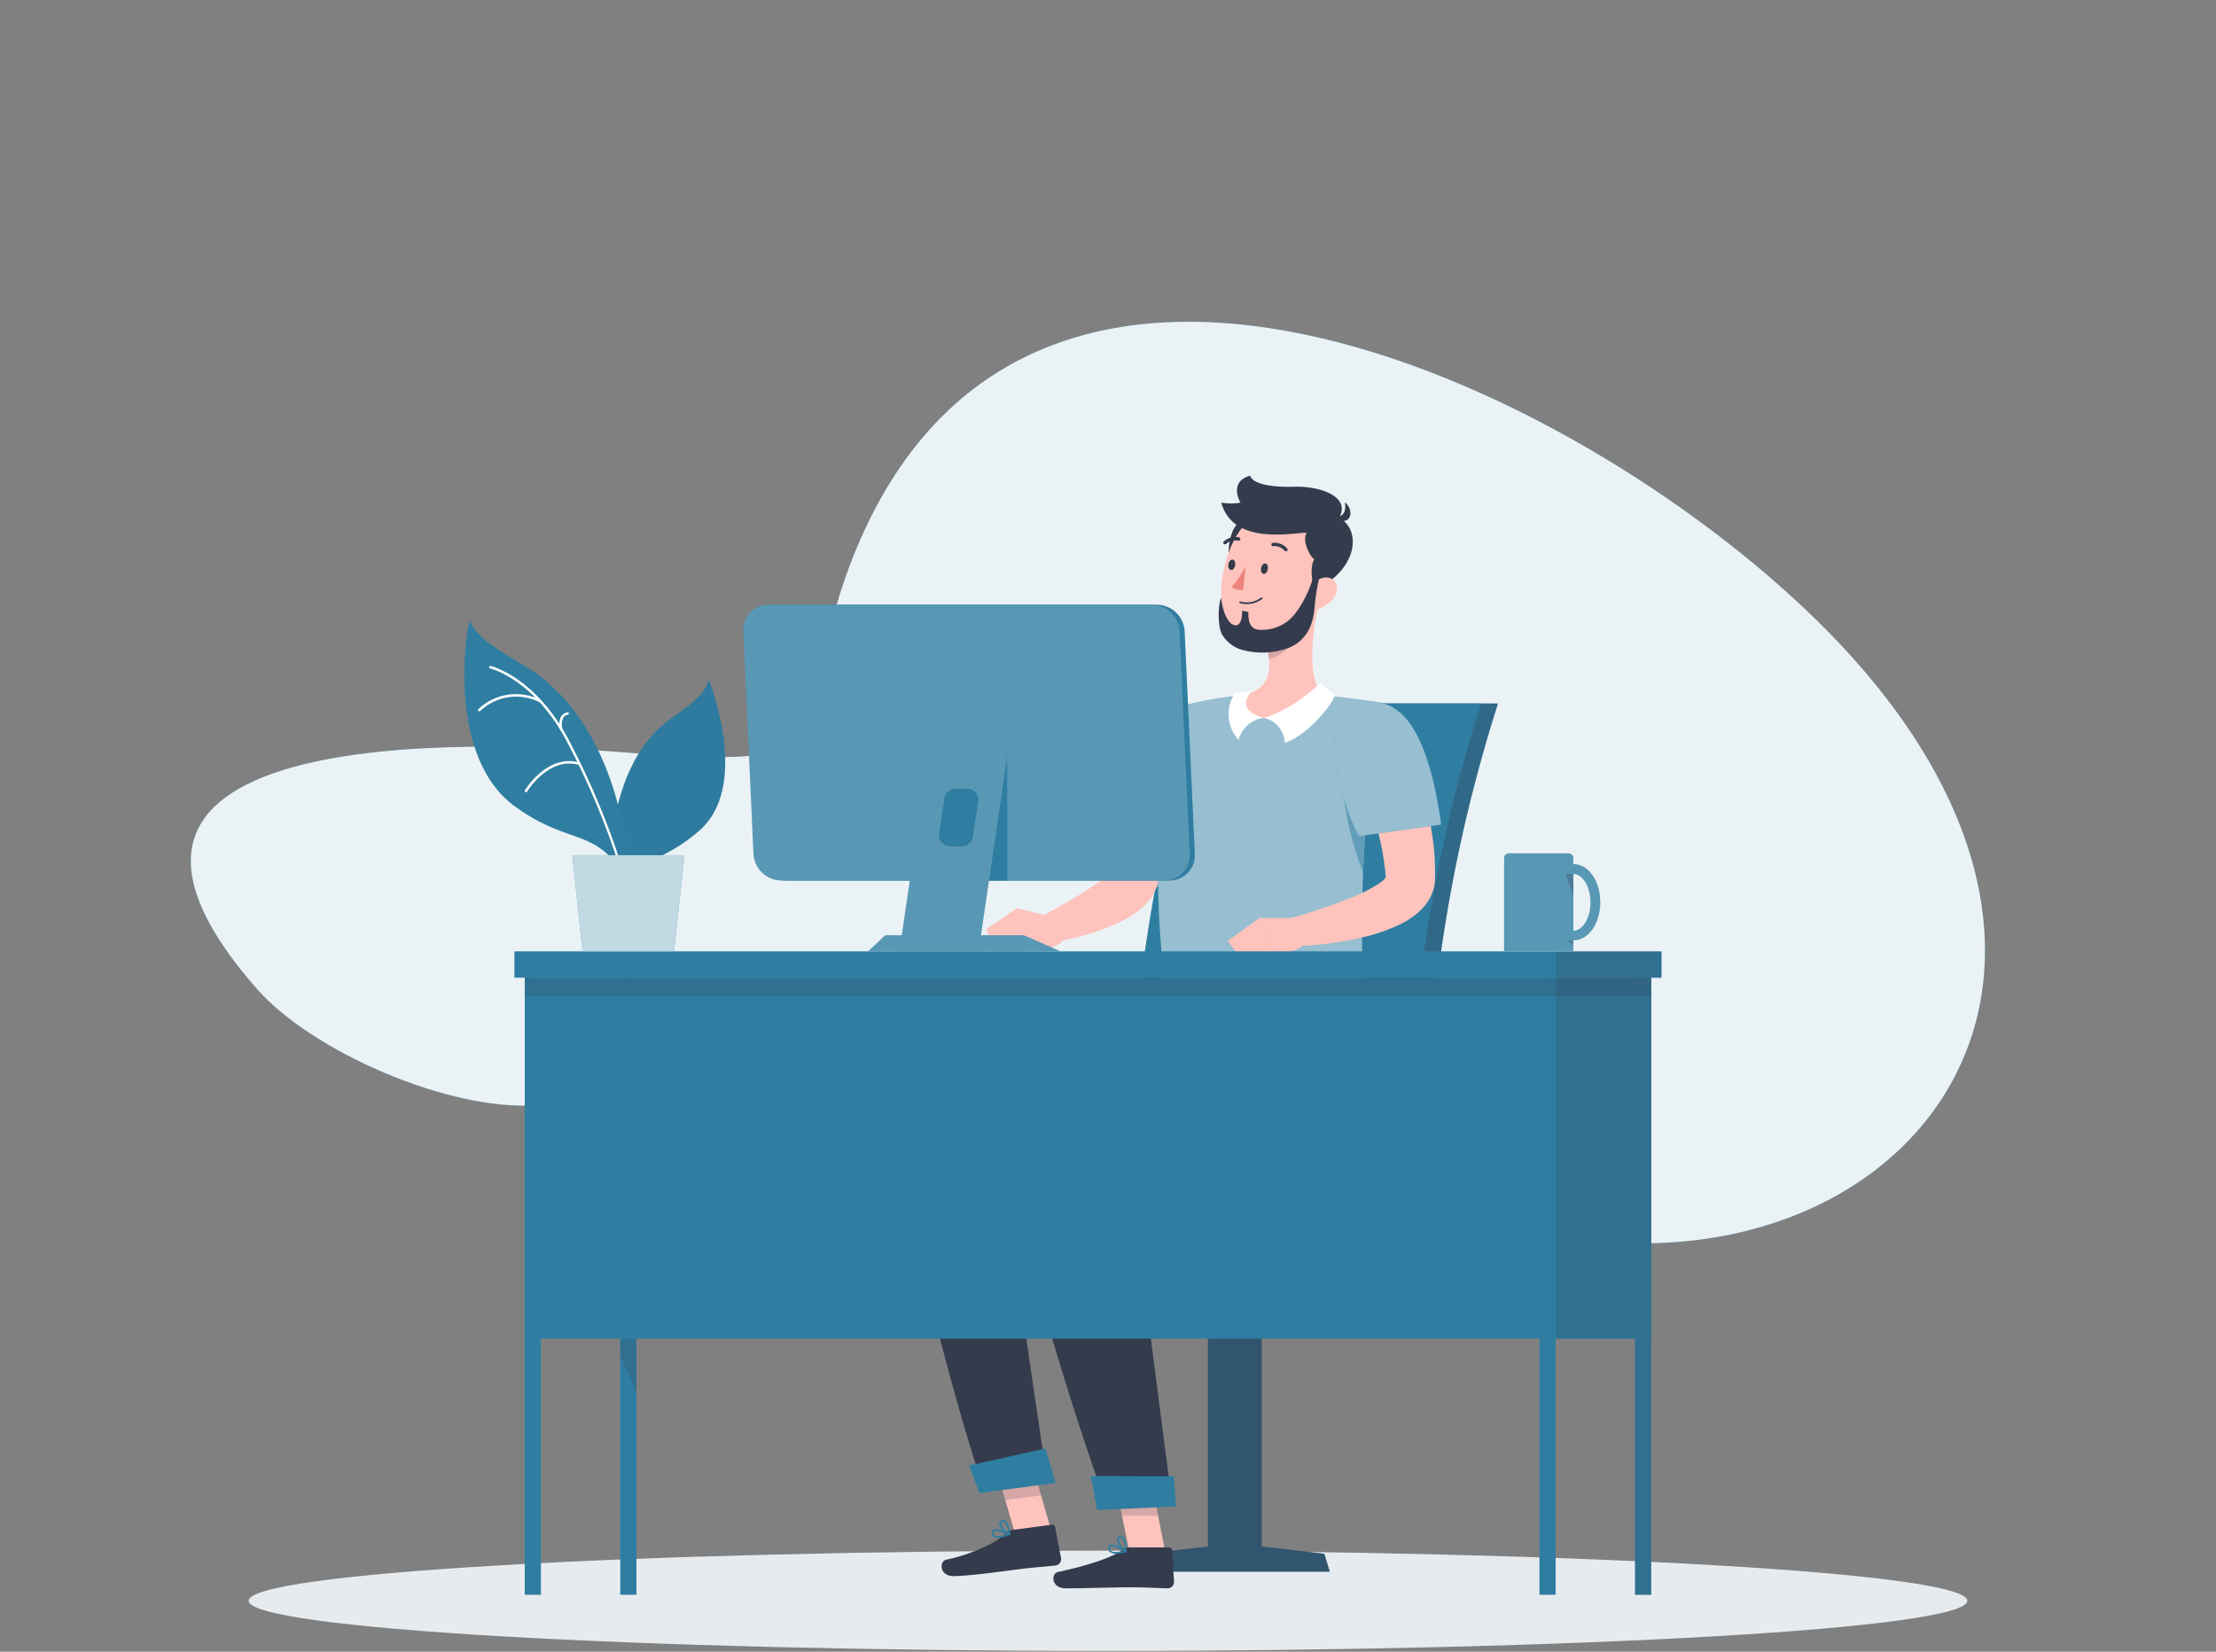 <svg width="660" height="492" viewBox="0 0 660 492" fill="none" xmlns="http://www.w3.org/2000/svg">
<rect x="0" y="0" width="660" height="492" fill="#808080" stroke="none"/>
<path d="M76.56 294.611C92.849 313.157 133.571 331.004 159.548 329.222C192.72 326.965 197.34 304.419 223.08 296.38C292.736 274.679 347.292 315.415 406.639 347.86C538.151 419.681 661.188 307.046 544.46 188.14C474.302 116.689 309.223 35.152 255.38 162.691C232.109 217.814 261.65 230.077 187.176 224.203C157.846 221.893 2.706 210.593 76.56 294.611Z" fill="#2F7EA2"/>
<path opacity="0.9" d="M76.56 294.611C92.849 313.157 133.571 331.004 159.548 329.222C192.72 326.965 197.34 304.419 223.08 296.38C292.736 274.679 347.292 315.415 406.639 347.86C538.151 419.681 661.188 307.046 544.46 188.14C474.302 116.689 309.223 35.152 255.38 162.691C232.109 217.814 261.65 230.077 187.176 224.203C157.846 221.893 2.706 210.593 76.56 294.611Z" fill="white"/>
<path d="M330 491.779C471.349 491.779 585.935 485.089 585.935 476.837C585.935 468.584 471.349 461.895 330 461.895C188.651 461.895 74.065 468.584 74.065 476.837C74.065 485.089 188.651 491.779 330 491.779Z" fill="#E6EBEF"/>
<path d="M394.429 462.845L375.764 460.68V353.615H359.766V460.68L341.101 462.845L339.478 468.152H396.053L394.429 462.845Z" fill="#343B4C"/>
<path opacity="0.4" d="M394.429 462.845L375.764 460.68V353.615H359.766V460.68L341.101 462.845L339.478 468.152H396.053L394.429 462.845Z" fill="#2F7EA2"/>
<path d="M363 209.551H446.16C432.079 253.557 424.84 299.465 424.697 345.669H341.537C341.68 299.465 348.919 253.557 363 209.551Z" fill="#2F7EA2"/>
<path opacity="0.3" d="M363 209.551H446.16C432.079 253.557 424.84 299.465 424.697 345.669H341.537C341.68 299.465 348.919 253.557 363 209.551Z" fill="#343B4C"/>
<path d="M357.944 209.551H441.104C427.018 253.556 419.775 299.464 419.628 345.669H336.468C336.609 299.464 343.852 253.555 357.944 209.551Z" fill="#2F7EA2"/>
<path d="M405.597 358.447H287.879C292.829 347.676 301.831 341.076 311.547 341.076H397.624L405.597 358.447Z" fill="#2F7EA2"/>
<path d="M429.515 358.447H372.676C377.613 347.676 386.615 341.076 396.343 341.076H416.46C426.175 341.076 430.98 346.686 429.515 358.447Z" fill="#2F7EA2"/>
<path opacity="0.3" d="M429.515 358.447H372.676C377.613 347.676 386.615 341.076 396.343 341.076H416.46C426.175 341.076 430.98 346.686 429.515 358.447Z" fill="#343B4C"/>
<path d="M313.434 457.13L302.782 458.529L295.852 434.399L306.504 433L313.434 457.13Z" fill="#FFC3BD"/>
<path d="M301.449 455.744L313.329 454.173C313.528 454.142 313.731 454.19 313.896 454.305C314.061 454.421 314.174 454.596 314.213 454.794L316.035 464.179C316.102 464.676 315.971 465.179 315.67 465.58C315.368 465.98 314.92 466.245 314.424 466.317C310.253 466.793 308.233 466.806 302.98 467.505C299.746 467.928 288.618 469.472 284.117 469.499C279.616 469.525 279.84 465.077 281.688 464.641C290.229 462.793 297 459.361 299.693 456.629C300.165 456.148 300.782 455.837 301.449 455.744Z" fill="#343B4C"/>
<path opacity="0.2" d="M306.504 433.014L295.852 434.413L299.429 446.847L310.081 445.448L306.504 433.014Z" fill="#343B4C"/>
<path d="M348.374 302.412C348.374 302.412 264.884 308.392 268.25 338.976C273.095 382.945 292.01 440.682 292.01 440.682L311.375 437.356C311.375 437.356 303.27 384.12 298.967 349.8C319.796 341.167 376.292 349.444 382.919 331.452C386.169 322.134 387.027 312.148 385.414 302.412H348.374Z" fill="#343B4C"/>
<path opacity="0.3" d="M307.692 327.875C307.692 327.875 309.725 336.97 311.111 346.843H310.926L308.788 347.173L307.692 347.385L306.465 347.609C304.788 347.961 303.131 348.401 301.501 348.929L300.379 349.299C299.891 349.457 299.416 349.655 298.967 349.84C299.455 353.8 301.145 358.961 301.158 363.475C282.586 341.511 297.898 327.875 307.692 327.875Z" fill="#343B4C"/>
<path d="M314.411 441.752L291.694 444.735L288.631 436.564L311.375 431.469L314.411 441.752Z" fill="#2F7EA2"/>
<path d="M297.911 458.041C298.864 457.891 299.797 457.638 300.696 457.289C300.741 457.272 300.781 457.244 300.811 457.207C300.842 457.17 300.861 457.125 300.868 457.077C300.87 457.028 300.857 456.979 300.831 456.937C300.805 456.894 300.768 456.861 300.723 456.84C300.353 456.642 297.079 454.979 295.839 455.665C295.7 455.745 295.582 455.858 295.497 455.993C295.412 456.129 295.361 456.284 295.35 456.444C295.299 456.688 295.317 456.941 295.404 457.174C295.49 457.408 295.641 457.612 295.839 457.764C296.471 458.11 297.21 458.209 297.911 458.041ZM299.97 457.025C298.122 457.645 296.71 457.777 296.142 457.341C296.021 457.238 295.93 457.104 295.879 456.952C295.828 456.801 295.818 456.639 295.852 456.483C295.853 456.406 295.874 456.33 295.913 456.262C295.953 456.195 296.009 456.14 296.076 456.101C296.749 455.784 298.637 456.444 299.97 457.077V457.025Z" fill="#2F7EA2"/>
<path d="M300.643 457.354C300.677 457.367 300.715 457.367 300.749 457.354C300.786 457.33 300.816 457.296 300.837 457.257C300.858 457.218 300.868 457.174 300.868 457.13C300.868 457.011 300.696 453.909 299.482 453.025C299.329 452.904 299.15 452.822 298.96 452.786C298.769 452.749 298.572 452.758 298.386 452.813C298.174 452.848 297.979 452.952 297.834 453.11C297.688 453.268 297.599 453.47 297.581 453.685C297.489 454.873 299.376 456.892 300.511 457.38C300.557 457.385 300.603 457.376 300.643 457.354ZM298.624 453.236C298.825 453.21 299.028 453.262 299.191 453.381C299.908 454.329 300.306 455.479 300.327 456.668C299.297 456.008 298.017 454.463 298.083 453.685C298.083 453.526 298.149 453.341 298.505 453.262L298.624 453.236Z" fill="#2F7EA2"/>
<path d="M359.938 219.847C359.014 223.992 357.892 227.846 356.77 231.806C355.648 235.766 354.381 239.634 353.008 243.501C351.635 247.369 350.196 251.237 348.625 255.078C347.055 258.919 345.299 262.707 343.411 266.469L343.068 267.143L342.936 267.341C341.792 268.965 340.382 270.384 338.765 271.538C337.525 272.441 336.224 273.257 334.871 273.98C332.45 275.236 329.939 276.313 327.36 277.201C324.865 278.072 322.371 278.798 319.876 279.419C317.364 280.043 314.822 280.537 312.259 280.897L309.791 273.241L316.061 269.73C318.133 268.542 320.179 267.367 322.133 266.153C324.02 265.015 325.844 263.777 327.598 262.443C328.347 261.886 329.049 261.268 329.697 260.595C330.238 260.028 330.634 259.473 330.555 259.421L330.079 260.292C331.518 256.781 332.838 253.177 334.119 249.534C335.399 245.891 336.561 242.195 337.709 238.459C338.857 234.723 339.953 230.988 341.022 227.226C342.091 223.464 343.134 219.636 344.124 216.006L359.938 219.847Z" fill="#FFC3BD"/>
<path d="M342.487 216.983C333.762 227.001 327.967 241.02 327.967 241.02L350.803 254.761C357.403 246.722 365.614 225.483 365.944 218.316C366.458 207.307 351.886 206.198 342.487 216.983Z" fill="#2F7EA2"/>
<path opacity="0.5" d="M342.487 216.983C333.762 227.001 327.967 241.02 327.967 241.02L350.803 254.761C357.403 246.722 365.614 225.483 365.944 218.316C366.458 207.307 351.886 206.198 342.487 216.983Z" fill="white"/>
<path opacity="0.5" d="M350.526 227.2C345.55 231.384 342.012 240.083 340.468 248.531L350.803 254.748C354.064 250.788 357.72 243.594 360.624 236.44C358.301 229.351 354.922 223.504 350.526 227.2Z" fill="#2F7EA2"/>
<path d="M347.305 463.559H336.573L331.65 438.703H342.382L347.305 463.559Z" fill="#FFC3BD"/>
<path d="M336.231 460.944H348.295C348.496 460.937 348.692 461.009 348.84 461.145C348.988 461.28 349.077 461.469 349.087 461.67L349.668 471.213C349.672 471.715 349.477 472.198 349.125 472.557C348.774 472.915 348.296 473.12 347.794 473.127C343.596 473.048 341.59 472.811 336.283 472.811C333.023 472.811 321.961 473.141 317.46 473.141C312.959 473.141 313.078 468.692 314.992 468.283C323.545 466.475 331.36 463.98 334.383 461.604C334.908 461.184 335.558 460.952 336.231 460.944Z" fill="#343B4C"/>
<path opacity="0.2" d="M342.382 438.703H331.65L334.197 451.52H344.929L342.382 438.703Z" fill="#343B4C"/>
<path d="M369.402 302.412C369.402 302.412 298.65 308.392 300.393 339.121C302.293 372.768 329.538 448.43 329.538 448.43H349.193C349.193 448.43 340.296 379.975 335.993 345.708C355.938 345.708 397.32 349.47 403.946 331.478C407.184 322.329 407.837 312.463 405.834 302.966L369.402 302.412Z" fill="#343B4C"/>
<path d="M350.315 448.735L326.74 449.804L324.918 439.68L349.589 439.759L350.315 448.735Z" fill="#2F7EA2"/>
<path d="M332.429 462.819C333.394 462.79 334.354 462.662 335.293 462.436C335.34 462.424 335.382 462.399 335.415 462.364C335.447 462.329 335.469 462.285 335.478 462.238C335.488 462.191 335.484 462.141 335.465 462.096C335.446 462.051 335.414 462.013 335.372 461.987C335.029 461.75 331.993 459.664 330.686 460.179C330.537 460.239 330.406 460.336 330.304 460.461C330.203 460.585 330.134 460.734 330.106 460.892C330.034 461.12 330.026 461.363 330.081 461.596C330.137 461.828 330.255 462.041 330.422 462.212C330.991 462.661 331.707 462.877 332.429 462.819ZM334.607 462.067C332.68 462.449 331.267 462.397 330.766 461.895C330.662 461.773 330.591 461.626 330.561 461.469C330.531 461.312 330.542 461.149 330.594 460.997C330.606 460.919 330.638 460.846 330.686 460.783C330.735 460.721 330.798 460.672 330.871 460.641C331.571 460.377 333.353 461.275 334.607 462.067Z" fill="#2F7EA2"/>
<path d="M335.28 462.435H335.386C335.423 462.417 335.455 462.389 335.478 462.354C335.501 462.319 335.515 462.279 335.517 462.237C335.517 462.105 335.768 459.017 334.686 457.974C334.547 457.841 334.38 457.74 334.197 457.679C334.015 457.617 333.821 457.596 333.63 457.617C333.415 457.627 333.209 457.707 333.044 457.846C332.88 457.984 332.765 458.173 332.719 458.383C332.482 459.545 334.039 461.789 335.148 462.422C335.19 462.44 335.236 462.444 335.28 462.435ZM333.802 458.079C333.902 458.079 334.002 458.098 334.095 458.137C334.188 458.175 334.272 458.232 334.343 458.304C334.938 459.334 335.188 460.527 335.056 461.709C334.118 460.931 333.049 459.228 333.207 458.462C333.207 458.317 333.326 458.132 333.696 458.093L333.802 458.079Z" fill="#2F7EA2"/>
<path d="M314.873 273.531L302.874 270.521L303.719 283.352C303.719 283.352 315.599 283.352 316.602 279.854L314.873 273.531Z" fill="#FFC3BD"/>
<path d="M293.753 276.778L296.578 284.83L303.719 283.352L302.874 270.521L293.753 276.778Z" fill="#FFC3BD"/>
<path d="M348.48 302.966H405.874C406.283 297.845 405.095 281.16 405.979 259.921C406.524 244.183 408.432 228.522 411.682 213.114C411.946 211.952 412.21 210.817 412.487 209.656C412.487 209.656 409.57 209.061 405.398 208.454C401.94 207.939 397.597 207.425 393.347 207.227C385.222 206.758 377.078 206.758 368.953 207.227C365.204 207.57 361.535 208.19 358.618 208.758C354.882 209.51 352.678 210.157 352.678 210.157C352.678 210.157 338.501 242.616 348.48 302.966Z" fill="#2F7EA2"/>
<path opacity="0.5" d="M348.48 302.966H405.874C406.283 297.845 405.095 281.16 405.979 259.921C406.524 244.183 408.432 228.522 411.682 213.114C411.946 211.952 412.21 210.817 412.487 209.656C412.487 209.656 409.57 209.061 405.398 208.454C401.94 207.939 397.597 207.425 393.347 207.227C385.222 206.758 377.078 206.758 368.953 207.227C365.204 207.57 361.535 208.19 358.618 208.758C354.882 209.51 352.678 210.157 352.678 210.157C352.678 210.157 338.501 242.616 348.48 302.966Z" fill="white"/>
<path opacity="0.5" d="M405.94 259.934C406.485 244.192 408.393 228.527 411.642 213.114C407.814 212.784 401.254 213.114 400.171 219.357C398.996 226.01 398.904 241.56 405.94 259.934Z" fill="#2F7EA2"/>
<path d="M416.09 217.088C416.645 218.104 417.028 218.87 417.41 219.728C417.793 220.586 418.216 221.444 418.598 222.368C419.364 224.084 420.09 225.813 420.776 227.555C422.151 231.067 423.337 234.649 424.327 238.287C425.348 241.974 426.137 245.722 426.69 249.507C427.266 253.413 427.496 257.362 427.376 261.308V261.691V262.443C427.334 262.971 427.259 263.495 427.152 264.014C426.949 264.999 426.63 265.956 426.202 266.865C425.481 268.382 424.503 269.762 423.311 270.944C421.537 272.671 419.501 274.105 417.278 275.194C413.69 276.942 409.912 278.271 406.019 279.154C402.407 280.016 398.749 280.672 395.063 281.121C391.419 281.578 387.753 281.843 384.08 281.913L382.998 273.927C389.531 272.095 395.967 269.937 402.283 267.459C405.151 266.35 407.905 264.966 410.507 263.327C411.412 262.767 412.215 262.058 412.883 261.229C413.054 260.978 413.054 260.846 412.962 260.965C412.889 261.068 412.835 261.185 412.804 261.308C412.774 261.394 412.752 261.482 412.738 261.572C412.738 261.572 412.738 261.704 412.738 261.651V261.374C412.237 255.052 410.965 248.815 408.949 242.801C407.946 239.704 406.828 236.624 405.596 233.561C405.002 232.03 404.369 230.499 403.709 228.994L402.692 226.763L401.729 224.691L416.09 217.088Z" fill="#FFC3BD"/>
<path d="M412.447 209.657C401.993 206.357 395.287 214.712 398.191 229.193C401.095 243.673 404.791 249.072 404.791 249.072L429.238 245.614C427.244 231.41 423.139 213.036 412.447 209.657Z" fill="#2F7EA2"/>
<path opacity="0.5" d="M412.447 209.657C401.993 206.357 395.287 214.712 398.191 229.193C401.095 243.673 404.791 249.072 404.791 249.072L429.238 245.614C427.244 231.41 423.139 213.036 412.447 209.657Z" fill="white"/>
<path d="M392.779 179.863L386.259 185.275L377.362 192.72C377.625 193.904 377.815 195.103 377.929 196.31C378.405 201.142 377.164 205.55 370.075 207.2C370.075 207.2 363.093 213.721 377.045 213.919C390.997 214.117 394.205 207.319 394.205 207.319C388.938 202.039 390.971 187.717 392.779 179.863Z" fill="#FFC3BD"/>
<path d="M393.254 203.373C393.254 203.373 385.968 210.989 376.358 213.854C378.083 214.197 379.642 215.113 380.782 216.452C381.922 217.791 382.577 219.475 382.642 221.233C389.545 219.173 397.742 208.798 397.518 206.871C396.026 205.794 394.602 204.626 393.254 203.373Z" fill="white"/>
<path d="M373.256 205.525C373.256 205.525 366.736 210.99 376.358 213.855C374.591 214.067 372.929 214.812 371.595 215.991C370.261 217.17 369.316 218.727 368.887 220.455C367.179 218.557 366.148 216.146 365.957 213.599C365.766 211.053 366.425 208.515 367.831 206.383C369.656 206.214 371.468 205.928 373.256 205.525Z" fill="white"/>
<path opacity="0.2" d="M377.362 192.721C377.625 193.905 377.815 195.104 377.929 196.311C381.243 195.651 385.678 192.113 386.14 188.734C386.299 187.611 386.338 186.474 386.259 185.342L377.362 192.721Z" fill="#343B4C"/>
<path d="M368.847 155.762C364.465 159.392 365.257 173.436 369.468 172.143C373.679 170.849 376.081 149.795 368.847 155.762Z" fill="#343B4C"/>
<path d="M395.472 168.565C393.202 178.993 392.41 185.197 386.232 189.962C384.246 191.525 381.87 192.515 379.362 192.827C376.854 193.139 374.308 192.761 371.999 191.732C369.69 190.704 367.706 189.066 366.26 186.993C364.813 184.92 363.96 182.492 363.792 179.97C362.987 170.255 366.841 154.824 377.811 151.867C380.171 151.167 382.674 151.099 385.068 151.672C387.463 152.244 389.665 153.435 391.454 155.126C393.242 156.818 394.555 158.949 395.261 161.308C395.966 163.667 396.039 166.169 395.472 168.565Z" fill="#FFC3BD"/>
<path d="M392.04 175.719C390.35 173.633 390.232 168.327 391.433 166.637C389.625 165.199 387.816 160.552 389.215 158.717C385.678 158.48 367.369 162.875 363.726 149.728C365.622 150.052 367.559 150.052 369.455 149.728C369.455 149.728 365.732 143.537 372.332 141.689C373.296 144.818 381.256 145.135 385.202 144.989C393.294 144.659 402.521 148.025 398.785 154.309C404.699 156.909 405.662 168.393 392.04 175.719Z" fill="#343B4C"/>
<path d="M397.32 153.913C397.32 153.913 401.36 154.757 400.581 149.609C403.92 152.434 401.782 157.595 397.32 153.913Z" fill="#343B4C"/>
<path d="M397.175 178.201C395.761 180.039 393.723 181.298 391.446 181.738C388.489 182.266 387.592 179.547 388.898 176.92C390.073 174.544 393.03 171.416 395.749 172.089C398.468 172.762 398.93 175.93 397.175 178.201Z" fill="#FFC3BD"/>
<path d="M391.09 172.037C389.991 175.879 388.202 179.489 385.81 182.689C384.565 184.339 382.927 185.651 381.046 186.506C379.165 187.362 377.1 187.733 375.038 187.587C371.25 187.521 371.831 182.307 371.831 182.307L369.97 181.884C369.97 181.884 370.168 188.339 366.472 185.607C365.487 184.463 364.778 183.108 364.399 181.647C364.014 180.504 363.792 179.313 363.739 178.109C362.842 179.535 362.512 185.858 363.884 188.867C365.183 191.126 367.3 192.799 369.798 193.54C374.359 194.834 379.212 194.663 383.671 193.052C390.403 190.412 391.38 183.917 391.591 180.221C391.844 177.484 392.285 174.767 392.911 172.09L391.09 172.037Z" fill="#343B4C"/>
<path d="M377.599 169.515C377.467 170.373 376.913 171.007 376.345 170.941C375.777 170.875 375.434 170.122 375.566 169.277C375.698 168.433 376.266 167.773 376.886 167.839C377.507 167.905 377.731 168.657 377.599 169.515Z" fill="#343B4C"/>
<path d="M367.884 168.353C367.752 169.211 367.198 169.858 366.63 169.792C366.063 169.726 365.719 168.974 365.851 168.116C365.983 167.258 366.551 166.624 367.105 166.69C367.66 166.756 368.016 167.495 367.884 168.353Z" fill="#343B4C"/>
<path d="M370.92 168.697C369.842 170.906 368.475 172.961 366.854 174.809C367.334 175.194 367.893 175.468 368.491 175.612C369.088 175.756 369.711 175.765 370.313 175.64L370.92 168.697Z" fill="#ED847E"/>
<path d="M370.26 179.864C371.254 180.017 372.269 179.965 373.242 179.713C374.216 179.462 375.128 179.014 375.923 178.399C375.948 178.377 375.969 178.351 375.984 178.321C375.999 178.292 376.008 178.26 376.01 178.226C376.013 178.193 376.008 178.16 375.998 178.129C375.988 178.097 375.971 178.068 375.949 178.043C375.928 178.018 375.901 177.997 375.872 177.982C375.842 177.967 375.81 177.958 375.777 177.956C375.744 177.953 375.71 177.957 375.679 177.968C375.647 177.978 375.618 177.995 375.593 178.016C374.719 178.671 373.706 179.117 372.633 179.318C371.56 179.52 370.454 179.472 369.402 179.178C369.37 179.17 369.337 179.169 369.304 179.174C369.272 179.179 369.24 179.19 369.212 179.207C369.184 179.224 369.159 179.247 369.14 179.274C369.12 179.3 369.106 179.331 369.099 179.363C369.089 179.394 369.085 179.427 369.089 179.459C369.092 179.492 369.102 179.524 369.118 179.552C369.134 179.581 369.156 179.605 369.182 179.625C369.208 179.645 369.238 179.659 369.27 179.666C369.595 179.755 369.926 179.821 370.26 179.864Z" fill="#343B4C"/>
<path d="M383.117 164.208C383.202 164.192 383.28 164.151 383.341 164.089C383.388 164.042 383.426 163.987 383.451 163.926C383.477 163.864 383.49 163.799 383.49 163.732C383.49 163.666 383.477 163.601 383.451 163.539C383.426 163.478 383.388 163.423 383.341 163.376C382.824 162.767 382.164 162.294 381.42 162.002C380.676 161.709 379.871 161.606 379.078 161.7C379.011 161.709 378.948 161.732 378.89 161.767C378.833 161.801 378.783 161.847 378.744 161.901C378.705 161.955 378.676 162.017 378.661 162.082C378.646 162.147 378.644 162.214 378.655 162.28C378.681 162.413 378.757 162.53 378.868 162.606C378.98 162.683 379.116 162.713 379.249 162.69C379.87 162.631 380.497 162.72 381.077 162.949C381.657 163.179 382.175 163.542 382.589 164.01C382.645 164.093 382.727 164.157 382.821 164.193C382.916 164.228 383.019 164.233 383.117 164.208Z" fill="#343B4C"/>
<path d="M364.69 162.123C364.768 162.15 364.852 162.156 364.933 162.14C365.015 162.123 365.09 162.086 365.152 162.03C365.638 161.598 366.218 161.285 366.845 161.116C367.473 160.946 368.131 160.925 368.769 161.053C368.9 161.086 369.039 161.068 369.156 161.002C369.274 160.935 369.362 160.826 369.402 160.697C369.439 160.566 369.422 160.425 369.355 160.306C369.288 160.188 369.177 160.1 369.046 160.063C368.249 159.898 367.424 159.919 366.636 160.125C365.848 160.331 365.119 160.717 364.505 161.251C364.452 161.292 364.407 161.344 364.375 161.403C364.343 161.462 364.323 161.526 364.317 161.593C364.31 161.66 364.318 161.728 364.339 161.792C364.36 161.855 364.394 161.914 364.439 161.964C364.505 162.04 364.592 162.096 364.69 162.123Z" fill="#343B4C"/>
<path d="M385.018 273.451H375.104L379.909 284.011C379.909 284.011 389.651 283.866 389.149 278.85L385.018 273.451Z" fill="#FFC3BD"/>
<path d="M365.653 280.251L370.735 287.101L379.909 283.999L375.105 273.439L365.653 280.251Z" fill="#FFC3BD"/>
<path d="M458.502 475.055H463.32V291.231H458.502V475.055Z" fill="#2F7EA2"/>
<path d="M486.961 475.055H491.779V291.231H486.961V475.055Z" fill="#2F7EA2"/>
<path opacity="0.2" d="M486.961 475.055H491.779V291.231H486.961V475.055Z" fill="#343B4C"/>
<path d="M184.734 475.055H189.552L189.552 291.231H184.734L184.734 475.055Z" fill="#2F7EA2"/>
<path opacity="0.2" d="M184.734 291.23H189.552V414.743L184.734 403.958V291.23Z" fill="#343B4C"/>
<path d="M156.288 475.055H161.106L161.106 291.231H156.288L156.288 475.055Z" fill="#2F7EA2"/>
<path d="M156.288 398.758L463.333 398.758V291.231L156.288 291.231V398.758Z" fill="#2F7EA2"/>
<path d="M153.213 291.23L463.333 291.23V283.376L153.213 283.376V291.23Z" fill="#2F7EA2"/>
<path d="M491.766 291.23H463.32V398.758H491.766V291.23Z" fill="#2F7EA2"/>
<path opacity="0.2" d="M491.766 291.23H463.32V398.758H491.766V291.23Z" fill="#343B4C"/>
<path d="M494.842 283.391H463.32V291.245H494.842V283.391Z" fill="#2F7EA2"/>
<path opacity="0.2" d="M494.842 283.391H463.32V291.245H494.842V283.391Z" fill="#343B4C"/>
<path opacity="0.2" d="M156.288 296.709L491.779 296.709V291.244L156.288 291.244V296.709Z" fill="#343B4C"/>
<path d="M348.322 262.284H234.208C232.083 262.257 230.048 261.424 228.514 259.954C226.98 258.483 226.062 256.485 225.945 254.364L222.935 188.047C222.879 187.025 223.033 186.002 223.387 185.041C223.741 184.08 224.288 183.202 224.994 182.46C225.7 181.718 226.55 181.129 227.492 180.727C228.434 180.326 229.448 180.122 230.472 180.127H344.586C346.709 180.157 348.74 180.992 350.272 182.462C351.803 183.931 352.719 185.928 352.836 188.047L355.859 254.364C355.917 255.387 355.764 256.411 355.411 257.372C355.058 258.334 354.511 259.213 353.805 259.955C353.098 260.697 352.247 261.287 351.304 261.687C350.361 262.088 349.346 262.291 348.322 262.284Z" fill="#2F7EA2"/>
<path d="M346.791 262.284H232.677C230.552 262.257 228.517 261.424 226.983 259.954C225.449 258.483 224.53 256.485 224.413 254.364L221.404 188.047C221.348 187.025 221.502 186.002 221.856 185.041C222.21 184.08 222.757 183.202 223.463 182.46C224.168 181.718 225.019 181.129 225.961 180.727C226.903 180.326 227.917 180.122 228.941 180.127H343.055C345.177 180.157 347.209 180.992 348.74 182.462C350.272 183.931 351.188 185.928 351.305 188.047L354.328 254.364C354.385 255.387 354.233 256.411 353.88 257.372C353.526 258.334 352.98 259.213 352.273 259.955C351.567 260.697 350.716 261.287 349.773 261.687C348.83 262.088 347.815 262.291 346.791 262.284Z" fill="#2F7EA2"/>
<path opacity="0.2" d="M346.791 262.284H232.677C230.552 262.257 228.517 261.424 226.983 259.954C225.449 258.483 224.53 256.485 224.413 254.364L221.404 188.047C221.348 187.025 221.502 186.002 221.856 185.041C222.21 184.08 222.757 183.202 223.463 182.46C224.168 181.718 225.019 181.129 225.961 180.727C226.903 180.326 227.917 180.122 228.941 180.127H343.055C345.177 180.157 347.209 180.992 348.74 182.462C350.272 183.931 351.188 185.928 351.305 188.047L354.328 254.364C354.385 255.387 354.233 256.411 353.88 257.372C353.526 258.334 352.98 259.213 352.273 259.955C351.567 260.697 350.716 261.287 349.773 261.687C348.83 262.088 347.815 262.291 346.791 262.284Z" fill="white"/>
<path d="M299.983 222.209H278.19V262.284H299.983V222.209Z" fill="#2F7EA2"/>
<path d="M277.504 217.932L267.881 283.364H291.456L301.079 217.932H277.504ZM291.35 238.722L289.793 249.282C289.679 250.065 289.287 250.782 288.688 251.301C288.09 251.819 287.324 252.105 286.532 252.106H282.982C282.507 252.106 282.038 252.003 281.606 251.805C281.175 251.607 280.791 251.319 280.48 250.959C280.17 250.6 279.94 250.178 279.807 249.723C279.674 249.267 279.64 248.788 279.708 248.318L281.266 237.758C281.38 236.974 281.772 236.258 282.37 235.739C282.969 235.221 283.734 234.934 284.526 234.933H288.077C288.552 234.934 289.021 235.037 289.452 235.235C289.884 235.433 290.268 235.721 290.578 236.08C290.889 236.439 291.118 236.861 291.252 237.317C291.385 237.773 291.419 238.252 291.35 238.722Z" fill="#2F7EA2"/>
<path opacity="0.2" d="M277.504 217.932L267.881 283.364H291.456L301.079 217.932H277.504ZM291.35 238.722L289.793 249.282C289.679 250.065 289.287 250.782 288.688 251.301C288.09 251.819 287.324 252.105 286.532 252.106H282.982C282.507 252.106 282.038 252.003 281.606 251.805C281.175 251.607 280.791 251.319 280.48 250.959C280.17 250.6 279.94 250.178 279.807 249.723C279.674 249.267 279.64 248.788 279.708 248.318L281.266 237.758C281.38 236.974 281.772 236.258 282.37 235.739C282.969 235.221 283.734 234.934 284.526 234.933H288.077C288.552 234.934 289.021 235.037 289.452 235.235C289.884 235.433 290.268 235.721 290.578 236.08C290.889 236.439 291.118 236.861 291.252 237.317C291.385 237.773 291.419 238.252 291.35 238.722Z" fill="white"/>
<path d="M304.894 278.586H263.631L258.562 283.391H315.863L304.894 278.586Z" fill="#2F7EA2"/>
<path opacity="0.2" d="M304.894 278.586H263.631L258.562 283.391H315.863L304.894 278.586Z" fill="white"/>
<path d="M183.031 268.713C180.708 267.393 181.5 254.695 182.517 247.435C183.757 238.657 187.453 223.12 199.201 214.514C204.798 210.409 210.144 206.924 211.081 202.502C212.797 206.462 222.552 234.499 208.639 247.105C196.865 257.757 188.14 255.381 183.031 268.713Z" fill="#2F7EA2"/>
<g opacity="0.2">
<path opacity="0.2" d="M183.031 268.713C180.708 267.393 181.5 254.695 182.517 247.435C183.757 238.657 187.453 223.12 199.201 214.514C204.798 210.409 210.144 206.924 211.081 202.502C212.797 206.462 222.552 234.499 208.639 247.105C196.865 257.757 188.14 255.381 183.031 268.713Z" fill="#343B4C"/>
</g>
<path d="M186.12 261.504C188.826 259.986 185.724 245.189 183.243 236.768C180.246 226.577 173.039 208.572 156.843 198.725C149.16 194.039 141.861 190.079 139.92 184.918C138.415 189.498 133.584 225.574 153.12 240.041C169.713 252.278 177.474 246.087 186.12 261.504Z" fill="#2F7EA2"/>
<path d="M184.8 258.205C184.721 258.203 184.644 258.177 184.58 258.13C184.516 258.083 184.468 258.017 184.444 257.941C180.437 245.469 175.367 233.364 169.29 221.76C159.39 202.29 146.071 199.122 145.939 199.095C145.893 199.085 145.849 199.065 145.811 199.037C145.773 199.009 145.74 198.974 145.716 198.933C145.691 198.893 145.675 198.847 145.668 198.801C145.661 198.754 145.663 198.706 145.675 198.66C145.685 198.614 145.703 198.57 145.729 198.531C145.756 198.492 145.79 198.459 145.829 198.433C145.868 198.408 145.912 198.39 145.958 198.381C146.004 198.372 146.052 198.373 146.098 198.383C146.243 198.383 159.865 201.63 169.937 221.443C176.015 233.091 181.081 245.24 185.077 257.756C185.102 257.849 185.089 257.948 185.043 258.031C184.996 258.115 184.918 258.177 184.826 258.205H184.8Z" fill="white"/>
<path d="M142.692 211.873C142.646 211.875 142.6 211.868 142.557 211.852C142.514 211.836 142.475 211.812 142.441 211.781C142.374 211.712 142.337 211.619 142.337 211.523C142.337 211.427 142.374 211.335 142.441 211.266C144.884 208.929 147.995 207.413 151.341 206.928C154.686 206.443 158.1 207.013 161.106 208.56C161.149 208.58 161.187 208.608 161.218 208.643C161.25 208.678 161.273 208.719 161.288 208.763C161.303 208.808 161.309 208.855 161.305 208.902C161.3 208.948 161.287 208.994 161.264 209.035C161.246 209.079 161.219 209.118 161.184 209.151C161.15 209.184 161.109 209.209 161.065 209.225C161.02 209.241 160.972 209.248 160.925 209.245C160.878 209.242 160.831 209.229 160.789 209.207C157.912 207.736 154.647 207.199 151.45 207.673C148.253 208.146 145.284 209.605 142.956 211.847C142.874 211.886 142.78 211.895 142.692 211.873Z" fill="white"/>
<path d="M156.645 235.964C156.584 235.982 156.52 235.982 156.46 235.964C156.419 235.941 156.383 235.91 156.354 235.872C156.326 235.835 156.304 235.793 156.292 235.747C156.28 235.702 156.277 235.654 156.283 235.608C156.289 235.561 156.304 235.516 156.328 235.476C156.328 235.357 162.928 224.467 172.603 227.133C172.695 227.161 172.773 227.223 172.82 227.307C172.866 227.391 172.879 227.489 172.854 227.582C172.827 227.674 172.764 227.751 172.681 227.798C172.597 227.845 172.498 227.857 172.405 227.833C163.284 225.312 157.014 235.753 156.961 235.845C156.921 235.888 156.872 235.921 156.817 235.941C156.762 235.962 156.703 235.97 156.645 235.964Z" fill="white"/>
<path d="M167.112 217.457C167.033 217.455 166.956 217.429 166.892 217.382C166.828 217.334 166.78 217.268 166.756 217.193C166.421 215.942 166.543 214.613 167.099 213.444C167.31 213.113 167.588 212.83 167.915 212.614C168.243 212.398 168.612 212.253 169 212.19C169.046 212.178 169.094 212.177 169.141 212.184C169.187 212.192 169.232 212.21 169.272 212.236C169.311 212.262 169.345 212.296 169.371 212.336C169.397 212.376 169.414 212.42 169.422 212.467C169.442 212.562 169.424 212.66 169.372 212.742C169.32 212.823 169.239 212.881 169.145 212.903C168.853 212.941 168.574 213.043 168.327 213.203C168.081 213.363 167.873 213.576 167.719 213.827C167.272 214.826 167.179 215.948 167.455 217.008C167.469 217.053 167.474 217.101 167.468 217.147C167.463 217.194 167.448 217.24 167.425 217.28C167.401 217.321 167.37 217.357 167.332 217.385C167.294 217.413 167.251 217.433 167.205 217.444L167.112 217.457Z" fill="white"/>
<path d="M203.848 254.746H170.438L173.514 283.35H200.772L203.848 254.746Z" fill="#2F7EA2"/>
<path opacity="0.7" d="M203.848 254.746H170.438L173.514 283.35H200.772L203.848 254.746Z" fill="white"/>
<path d="M468.6 257.4V255.618C468.6 255.237 468.449 254.871 468.179 254.601C467.909 254.331 467.543 254.18 467.162 254.18H449.408C449.026 254.18 448.66 254.331 448.39 254.601C448.12 254.871 447.969 255.237 447.969 255.618V283.338H468.6V280.118C473.088 280.118 476.613 275.128 476.613 268.752C476.613 262.377 473.102 257.4 468.6 257.4ZM468.6 277.2V260.331C471.372 260.331 473.722 264.212 473.722 268.805C473.722 273.399 471.386 277.28 468.6 277.28V277.2Z" fill="#2F7EA2"/>
<path opacity="0.2" d="M468.6 257.4V255.618C468.6 255.237 468.449 254.871 468.179 254.601C467.909 254.331 467.543 254.18 467.162 254.18H449.408C449.026 254.18 448.66 254.331 448.39 254.601C448.12 254.871 447.969 255.237 447.969 255.618V283.338H468.6V280.118C473.088 280.118 476.613 275.128 476.613 268.752C476.613 262.377 473.102 257.4 468.6 257.4ZM468.6 277.2V260.331C471.372 260.331 473.722 264.212 473.722 268.805C473.722 273.399 471.386 277.28 468.6 277.28V277.2Z" fill="white"/>
<path opacity="0.3" d="M468.613 260.33H466.264L468.613 266.838V260.33Z" fill="#343B4C"/>
<path opacity="0.3" d="M468.613 280.17H466.264L468.613 281.252V280.17Z" fill="#343B4C"/>
</svg>
